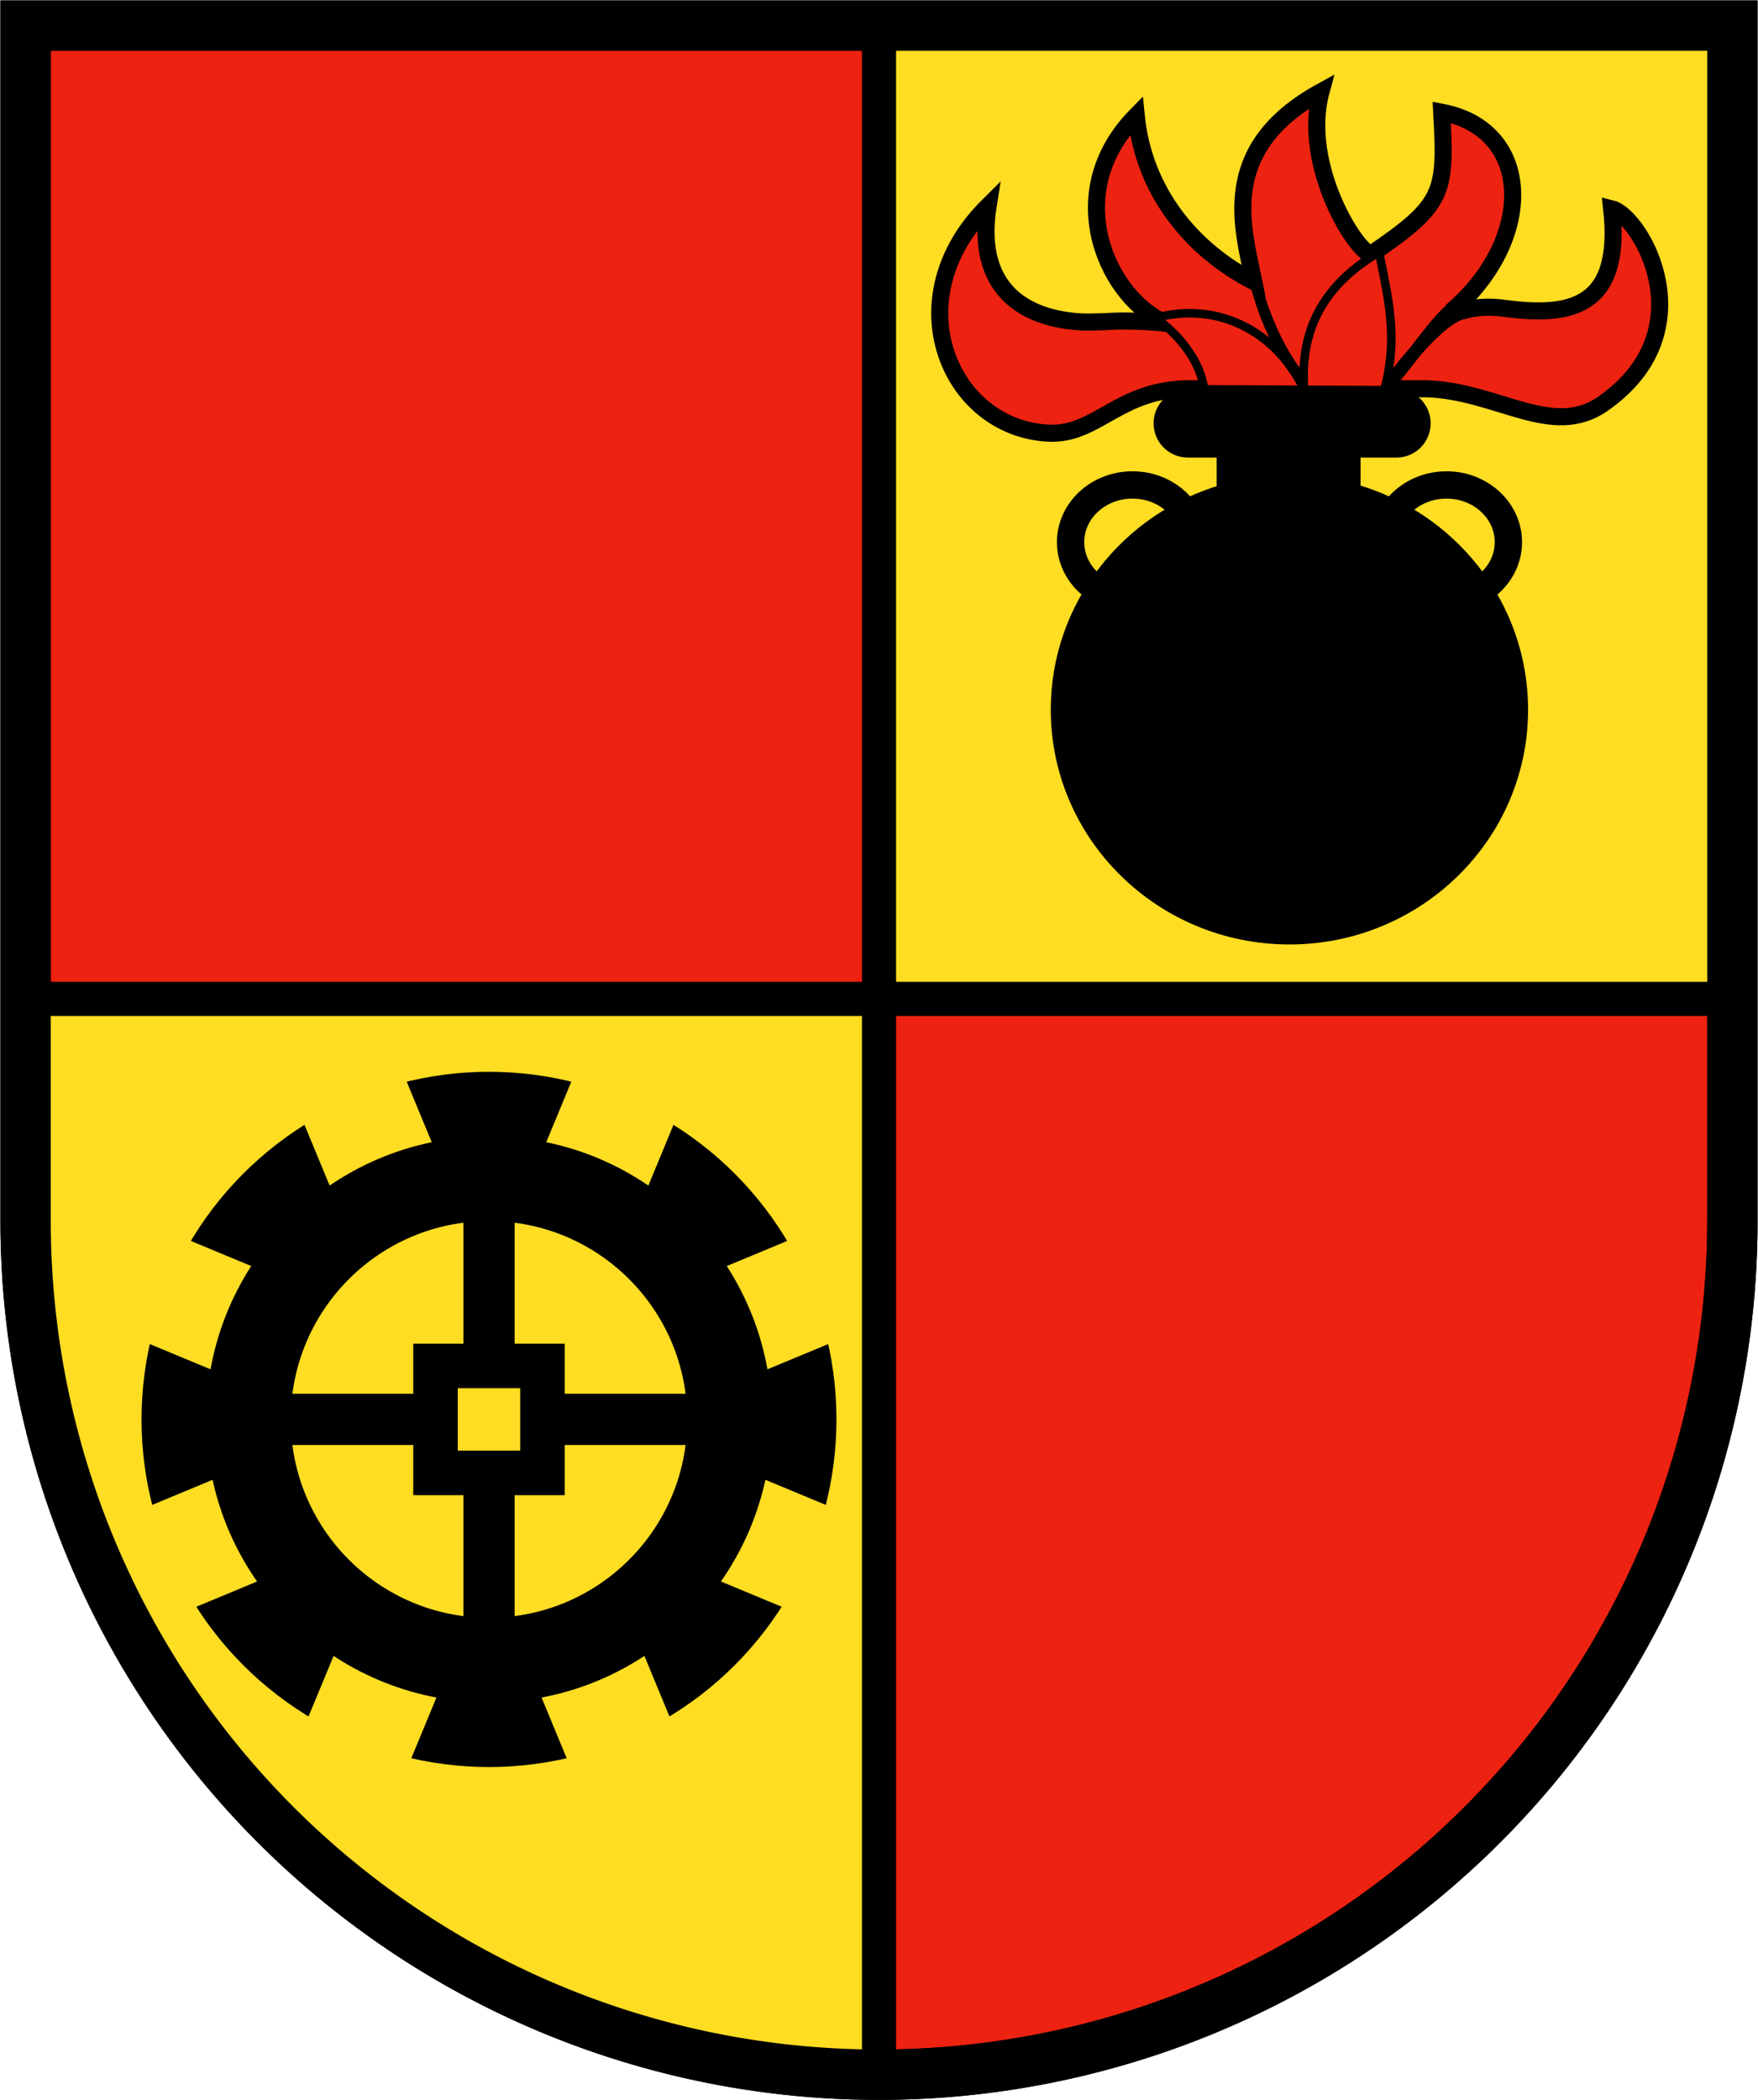 <?xml version="1.0"?>
<svg viewBox="0 0 412 492" xmlns="http://www.w3.org/2000/svg" xmlns:xlink="http://www.w3.org/1999/xlink">
<clipPath id="a">
<path id="b" d="m 6 6 v 280 a 200 200 0 0 0 400 0 v -280 z" stroke="#000" stroke-width="11.8"/>
</clipPath>
<use fill="#e21" xlink:href="#b"/>
<g stroke="#000">
<path clip-path="url(#a)" d="m 480.5 234 v -292.4 h -274.5 v 584.8 h -274.5 v -292.4 z" fill="#fd2" stroke-width="8"/>
<path d="m 326 90.75 c -0 -.003 0 -.005 0 -.008 c -.006 .019 -.015 .045 -.021 .064 c .008 -.02 .014 -.036 .021 -.057 z m 14.07 -17.74 c 19.76 -16.78 19.43 -42.64 -2.19 -46.72 c 1.019 18.86 .694 21.56 -16.54 33.24 c -3.094 0 -16.48 -20.48 -11.75 -38.05 c -24.34 13.39 -18.31 31.82 -15.75 44.48 c -14.52 -7.433 -25.8 -21.09 -27.56 -38.88 c -18.38 18.67 -6.143 43.57 7.367 48.76 c -2.061 -.46 -9.306 -.748 -12.41 -.604 c -4.124 .191 -6.791 .341 -9.832 .017 c -13.86 -1.479 -22.57 -9.787 -19.83 -27.03 c -21.96 21.76 -9.13 51.93 13.95 53.24 c 11.67 .659 16.46 -10.4 33.47 -10.4 h 55.17 c 16.7 .45 29.48 11.81 41.38 3.587 c 24.72 -17.08 8.978 -44.05 2.165 -45.74 c 2.568 23.54 -10.06 25.32 -25.24 23.31 c -1.37 -.181 -5.558 -.731 -9.874 .673" fill="#e21" stroke-width="4"/>
<g transform="matrix(.522 0 0 .522 114.6 332.5)">
<circle fill="#f1dad2" r="133" stroke-width="46"/>
<use transform="scale(-1 1)" xlink:href="#c"/>
<g id="c" fill="#195">
<path d="m -148 64 l 296 -123 z m 86.6 87 l 123 -297 z" stroke="#fd2" stroke-width="49.8"/>
</g>
<g fill="#fd2">
<circle r="108" stroke-width="38"/>
<path d="m -102 0 h 204 m -102 -102 v 205" stroke-width="23"/>
<rect height="48" stroke-width="20" width="48" x="-24" y="-24"/>
</g>
</g>
<g fill="none" stroke-width="6.4">
<ellipse cx="339" cy="127" rx="14.5" ry="13.4"/>
<ellipse cx="265.4" cy="127" rx="14.5" ry="13.4"/>
</g>
<path d="m 324.4 91.39 c 3.378 -12.3 .905 -21.6 -1.211 -32.32 c -13.18 7.745 -18.61 18.4 -17.54 32.2 c -6.956 -14.48 -21.23 -20.6 -34.81 -16.79 c 5.572 4.003 10.53 10.21 11.36 16.72 z" fill="#e21" stroke-width="2"/>
<path d="m 278.4 92.72 c -3.569 0 -6.446 2.878 -6.446 6.446 c 0 3.569 2.878 6.426 6.446 6.426 h 8.335 v 9.479 c -22.47 6.548 -38.88 26.97 -38.88 51.17 c 0 29.47 24.36 53.4 54.34 53.4 c 29.99 0 54.32 -23.91 54.32 -53.38 v -.02 c 0 -24.34 -16.59 -44.87 -39.26 -51.29 v -9.357 h 9.98 c 3.569 0 6.446 -2.858 6.446 -6.426 c 0 -3.569 -2.878 -6.446 -6.446 -6.446 z" stroke-width="3.2"/>
<g fill="none">
<path d="m 294.3 66.62 c 2.42 9.43 7.198 18.5 11.01 22.37" stroke-width="2.6"/>
<path d="m 343.7 73.16 c -6.211 .221 -17.9 16.49 -17.9 16.49 c 6.449 -7.549 10.53 -14.16 14.68 -17.46" stroke-width="3"/>
<use xlink:href="#b"/>
</g>
</g>
</svg>